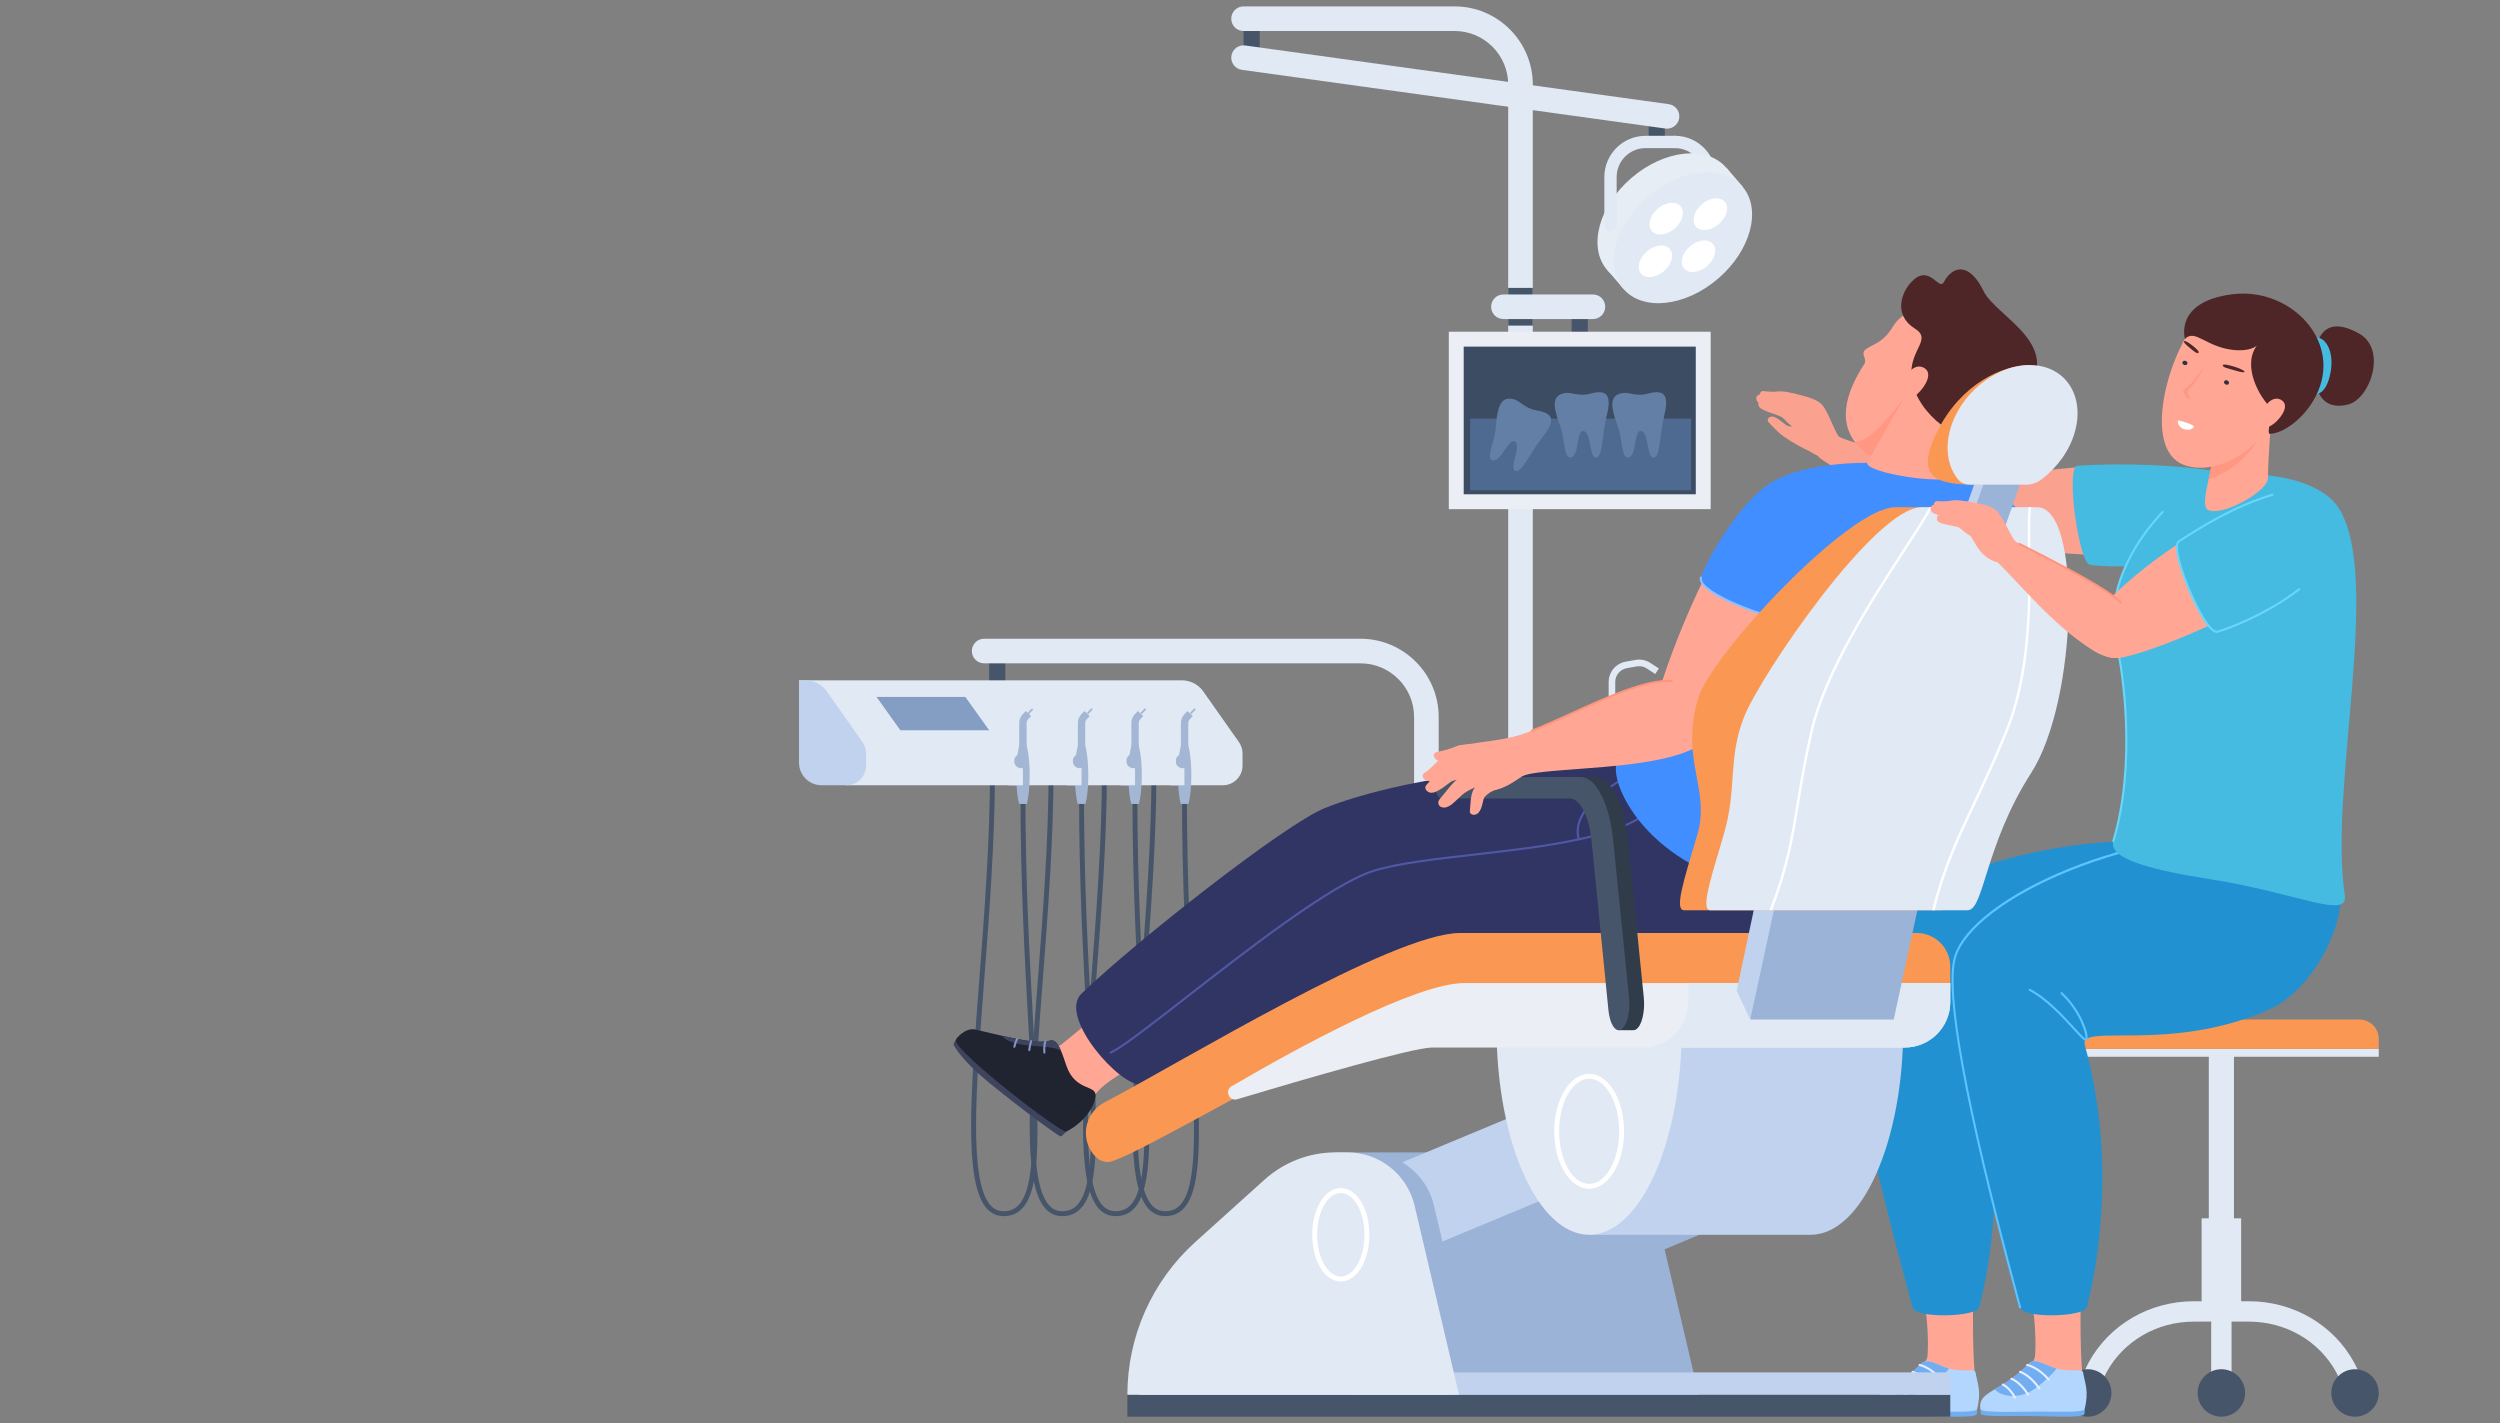 <?xml version="1.0" encoding="utf-8"?>
<!-- Generator: Adobe Illustrator 16.0.0, SVG Export Plug-In . SVG Version: 6.00 Build 0)  -->
<!DOCTYPE svg PUBLIC "-//W3C//DTD SVG 1.1//EN" "http://www.w3.org/Graphics/SVG/1.1/DTD/svg11.dtd">
<svg version="1.1" id="Calque_1" xmlns="http://www.w3.org/2000/svg" xmlns:xlink="http://www.w3.org/1999/xlink" x="0px" y="0px"
	 width="650px" height="370px" viewBox="0 0 650 370" enable-background="new 0 0 650 370" xml:space="preserve">
<rect x="0" y="0" width="650" height="370" fill="#808080" stroke="none"/>
<g>
	<g>
		<rect x="257.186" y="169.267" fill="#465569" width="4.197" height="9.755"/>
		<g>
			<g>
				<path fill="#465569" d="M302.979,316.194c-0.133,0-0.269-0.004-0.406-0.011c-1.583-0.074-2.948-0.748-4.055-2.003
					c-5.963-6.753-4.18-29.981-1.921-59.39c1.311-17.071,2.797-36.419,2.797-54.563h1.279c0,18.191-1.488,37.565-2.801,54.66
					c-2.146,27.954-4,52.098,1.604,58.444c0.881,1,1.914,1.514,3.157,1.573c1.683,0.085,3.023-0.404,4.089-1.479
					c4.952-4.99,4.005-22.18,2.57-48.199c-0.88-15.968-1.975-35.843-1.975-58.444h1.279c0,22.567,1.094,42.42,1.973,58.374
					c1.505,27.299,2.413,43.775-2.94,49.169C306.403,315.566,304.839,316.194,302.979,316.194z"/>
			</g>
			<g>
				<path fill="#465569" d="M290.098,316.194c-0.133,0-0.269-0.004-0.406-0.011c-1.583-0.074-2.948-0.748-4.054-2.003
					c-5.963-6.753-4.18-29.981-1.921-59.39c1.311-17.071,2.797-36.419,2.797-54.563h1.279c0,18.191-1.487,37.565-2.8,54.658
					c-2.146,27.956-4.001,52.1,1.604,58.446c0.882,1,1.914,1.514,3.157,1.573c1.683,0.085,3.023-0.404,4.09-1.479
					c4.952-4.99,4.004-22.18,2.57-48.199c-0.88-15.968-1.976-35.843-1.976-58.444h1.28c0,22.567,1.094,42.42,1.973,58.374
					c1.505,27.299,2.413,43.775-2.939,49.169C293.522,315.566,291.958,316.194,290.098,316.194z"/>
			</g>
			<g>
				<path fill="#465569" d="M276.223,316.194c-0.134,0-0.27-0.004-0.406-0.011c-1.583-0.074-2.948-0.748-4.056-2.003
					c-5.962-6.753-4.179-29.981-1.92-59.39c1.311-17.071,2.797-36.419,2.797-54.563h1.279c0,18.191-1.488,37.565-2.801,54.66
					c-2.147,27.954-4.001,52.098,1.604,58.444c0.882,1,1.915,1.514,3.157,1.573c1.685,0.085,3.023-0.404,4.09-1.479
					c4.952-4.99,4.004-22.18,2.57-48.199c-0.879-15.968-1.975-35.843-1.975-58.444h1.279c0,22.567,1.094,42.42,1.973,58.374
					c1.504,27.299,2.413,43.775-2.939,49.169C279.646,315.566,278.083,316.194,276.223,316.194z"/>
			</g>
			<g>
				<path fill="#465569" d="M260.995,316.194c-0.134,0-0.269-0.004-0.406-0.011c-1.584-0.074-2.948-0.748-4.055-2.003
					c-5.963-6.753-4.179-29.981-1.921-59.39c1.311-17.071,2.796-36.419,2.796-54.563h1.279c0,18.191-1.488,37.565-2.8,54.658
					c-2.147,27.956-4.001,52.1,1.604,58.446c0.882,1,1.915,1.514,3.157,1.573c1.686,0.085,3.023-0.404,4.09-1.479
					c4.952-4.99,4.005-22.18,2.571-48.199c-0.88-15.968-1.976-35.843-1.976-58.444h1.28c0,22.567,1.094,42.42,1.973,58.374
					c1.504,27.299,2.413,43.775-2.939,49.169C264.419,315.566,262.855,316.194,260.995,316.194z"/>
			</g>
			<path fill="#E1E9F5" d="M312.857,179.776l9.271,13.181c0.606,0.86,0.931,1.889,0.931,2.94v3.156c0,2.824-2.289,5.113-5.113,5.113
				h-97.971v-9.889l-12.233-17.391h99.554C309.509,176.888,311.584,177.966,312.857,179.776z"/>
			<path fill="#A3B7D4" d="M280.775,196.013L280.775,196.013c-1.031,0-1.866,0.834-1.866,1.866v6.288h3.733v-6.288
				C282.642,196.847,281.806,196.013,280.775,196.013z"/>
			<path fill="#A3B7D4" d="M265.533,196.013L265.533,196.013c-1.031,0-1.867,0.834-1.867,1.866v6.288h3.733v-6.288
				C267.399,196.847,266.564,196.013,265.533,196.013z"/>
			<path fill="#A3B7D4" d="M294.687,196.013L294.687,196.013c-1.03,0-1.866,0.834-1.866,1.866v6.288h3.733v-6.288
				C296.554,196.847,295.719,196.013,294.687,196.013z"/>
			<path fill="#C0D2ED" d="M207.742,176.888h1.688c2.212,0,4.288,1.078,5.561,2.889l9.271,13.181c0.606,0.86,0.931,1.889,0.931,2.94
				v3.156c0,2.824-2.29,5.113-5.113,5.113h-6.463c-3.244,0-5.874-2.629-5.874-5.873V176.888z"/>
			<g>
				<g>
					<g>
						<path fill="#A3B7D4" d="M296.074,197.757h-1.918v-9.765c0-0.875,0.333-1.702,0.938-2.332l0.769-0.801l1.385,1.33l-0.769,0.801
							c-0.26,0.27-0.403,0.625-0.403,1.002V197.757z"/>
					</g>
					<g>
						
							<rect x="296.902" y="184.063" transform="matrix(0.722 0.692 -0.692 0.722 210.685 -154.221)" fill="#A3B7D4" width="0.48" height="1.697"/>
					</g>
					<path fill="#A3B7D4" d="M294.124,209.031c-0.452-1.651-0.748-4.383-0.748-7.48c0-5.044,0.783-9.131,1.748-9.131
						c0.966,0,1.748,4.087,1.748,9.131c0,3.098-0.296,5.829-0.748,7.48H294.124z"/>
				</g>
			</g>
			<path fill="#A3B7D4" d="M307.57,196.013L307.57,196.013c-1.032,0-1.868,0.834-1.868,1.866v6.288h3.733v-6.288
				C309.436,196.847,308.6,196.013,307.57,196.013z"/>
			<g>
				<g>
					<g>
						<path fill="#A3B7D4" d="M308.956,197.757h-1.918v-9.765c0-0.875,0.333-1.702,0.938-2.332l0.768-0.801l1.384,1.328
							l-0.769,0.801c-0.259,0.271-0.403,0.627-0.403,1.004V197.757z"/>
					</g>
					<g>
						
							<rect x="309.783" y="184.063" transform="matrix(0.722 0.692 -0.692 0.722 214.27 -163.137)" fill="#A3B7D4" width="0.48" height="1.698"/>
					</g>
					<path fill="#A3B7D4" d="M307.005,209.031c-0.452-1.651-0.748-4.383-0.748-7.48c0-5.044,0.783-9.131,1.748-9.131
						s1.748,4.087,1.748,9.131c0,3.098-0.296,5.829-0.748,7.48H307.005z"/>
				</g>
			</g>
			<g>
				<g>
					<g>
						<path fill="#A3B7D4" d="M282.162,197.757h-1.918v-9.765c0-0.875,0.333-1.702,0.938-2.332l0.768-0.801l1.384,1.328
							l-0.769,0.801c-0.26,0.271-0.403,0.627-0.403,1.004V197.757z"/>
					</g>
					<g>
						
							<rect x="282.989" y="184.063" transform="matrix(0.722 0.692 -0.692 0.722 206.814 -144.59)" fill="#A3B7D4" width="0.48" height="1.697"/>
					</g>
					<path fill="#A3B7D4" d="M280.211,209.031c-0.452-1.651-0.748-4.383-0.748-7.48c0-5.044,0.782-9.131,1.748-9.131
						c0.966,0,1.749,4.087,1.749,9.131c0,3.098-0.296,5.829-0.748,7.48H280.211z"/>
				</g>
			</g>
			<g>
				<g>
					<g>
						<path fill="#A3B7D4" d="M266.919,197.757H265v-9.765c0-0.875,0.333-1.702,0.938-2.332l0.768-0.801l1.385,1.328l-0.769,0.801
							c-0.26,0.271-0.403,0.627-0.403,1.004V197.757z"/>
					</g>
					<g>
						
							<rect x="267.747" y="184.063" transform="matrix(0.722 0.692 -0.692 0.722 202.348 -133.994)" fill="#A3B7D4" width="0.48" height="1.698"/>
					</g>
					<path fill="#A3B7D4" d="M264.969,209.031c-0.452-1.651-0.749-4.383-0.749-7.48c0-5.044,0.783-9.131,1.748-9.131
						c0.966,0,1.748,4.087,1.748,9.131c0,3.098-0.295,5.829-0.748,7.48H264.969z"/>
				</g>
			</g>
			<polygon fill="#849DC2" points="227.903,181.206 250.991,181.206 257.186,189.871 234.098,189.871 			"/>
			<g>
				<path fill="#E1E9F5" d="M305.7,197.486c-0.026,0.127-0.042,0.256-0.042,0.391c0,1.03,0.834,1.865,1.864,1.865
					c0.147,0,0.288-0.022,0.425-0.055v4.479h-3.732v-6.681H305.7z"/>
			</g>
			<path fill="#E1E9F5" d="M292.867,197.486c-0.027,0.127-0.042,0.256-0.042,0.391c0,1.03,0.835,1.865,1.864,1.865
				c0.147,0,0.289-0.022,0.425-0.055v4.479h-3.733v-6.681H292.867z"/>
			<path fill="#E1E9F5" d="M278.955,197.486c-0.027,0.127-0.042,0.256-0.042,0.391c0,1.03,0.834,1.865,1.865,1.865
				c0.146,0,0.288-0.022,0.425-0.055v4.479h-3.733v-6.681H278.955z"/>
			<path fill="#E1E9F5" d="M263.713,197.486c-0.027,0.127-0.042,0.256-0.042,0.391c0,1.03,0.835,1.865,1.864,1.865
				c0.146,0,0.288-0.022,0.425-0.055v4.479h-3.733v-6.681H263.713z"/>
		</g>
		<path fill="#E1E9F5" d="M353.383,211.236h97.075v47.406h-97.075c-5.125,0-9.28-4.156-9.28-9.281v-28.845
			C344.104,215.393,348.258,211.236,353.383,211.236z"/>
		<g>
			<polygon fill="#E1E9F5" points="425.905,204.167 460.286,204.167 462.535,190.352 423.656,190.352 			"/>
			<polygon fill="#465569" points="460.489,202.922 460.286,204.167 425.905,204.167 425.703,202.922 			"/>
			<path fill="#E1E9F5" d="M406.091,204.167h54.195v2.901c0,2.301-1.867,4.168-4.169,4.168h-50.026V204.167z"/>
			<g>
				<path fill="#E1E9F5" d="M419.961,204.167h-1.713v-26.841c0-2.603,1.858-4.825,4.42-5.288l2.553-0.458
					c1.354-0.241,2.734,0.036,3.887,0.786l2.192,1.433l-0.935,1.435l-2.194-1.431c-0.784-0.511-1.724-0.702-2.647-0.537
					l-2.552,0.461c-1.744,0.313-3.01,1.828-3.01,3.6V204.167z"/>
			</g>
		</g>
		<g>
			<rect x="323.325" y="4.861" fill="#465569" width="4.198" height="9.755"/>
			<g>
				<path fill="#E1E9F5" d="M388.657,208.551H402c1.482,0,2.685,1.203,2.685,2.686l0,0h-18.712l0,0
					C385.972,209.754,387.174,208.551,388.657,208.551z"/>
				<g>
					<path fill="#E1E9F5" d="M395.328,213.093c-1.767,0-3.198-1.432-3.198-3.198V22.005c0-7.69-6.256-13.946-13.946-13.946h-54.859
						c-1.767,0-3.198-1.432-3.198-3.198c0-1.767,1.432-3.199,3.198-3.199h54.859c11.217,0,20.343,9.126,20.343,20.343v187.89
						C398.526,211.661,397.094,213.093,395.328,213.093z"/>
				</g>
			</g>
		</g>
		<g>
			<path fill="#E1E9F5" d="M364.19,208.551h13.342c1.482,0,2.685,1.203,2.685,2.686l0,0h-18.712l0,0
				C361.505,209.754,362.708,208.551,364.19,208.551z"/>
			<g>
				<path fill="#E1E9F5" d="M370.861,213.093c-1.767,0-3.198-1.432-3.198-3.198v-23.483c0-7.689-6.256-13.946-13.946-13.946h-97.839
					c-1.766,0-3.198-1.433-3.198-3.198c0-1.767,1.433-3.199,3.198-3.199h97.839c11.217,0,20.343,9.126,20.343,20.343v23.483
					C374.06,211.661,372.628,213.093,370.861,213.093z"/>
			</g>
		</g>
		<g>
			<g>
				<rect x="392.129" y="74.853" fill="#465569" width="6.397" height="9.805"/>
			</g>
			<g>
				<rect x="408.634" y="79.779" fill="#465569" width="4.197" height="9.755"/>
				<rect x="376.693" y="86.25" fill="#EBEFF5" width="68.078" height="46.132"/>
				<rect x="380.562" y="90.118" fill="#3C4C63" width="60.341" height="38.396"/>
				<g>
					<path fill="#E1E9F5" d="M414.158,82.953h-23.271c-1.767,0-3.198-1.432-3.198-3.198c0-1.767,1.432-3.199,3.198-3.199h23.271
						c1.767,0,3.199,1.432,3.199,3.199C417.357,81.521,415.925,82.953,414.158,82.953z"/>
				</g>
			</g>
		</g>
		<g>
			<g>
				<rect x="428.653" y="27.723" fill="#465569" width="4.198" height="9.755"/>
				<g>
					<path fill="#E1E9F5" d="M444.588,58.528c-0.883,0-1.599-0.716-1.599-1.599V46.025c0-4.145-3.372-7.516-7.516-7.516
						c-0.884,0-1.599-0.715-1.599-1.599c0-0.883,0.715-1.599,1.599-1.599c5.907,0,10.714,4.806,10.714,10.714v10.904
						C446.188,57.813,445.472,58.528,444.588,58.528z"/>
				</g>
				
					<ellipse transform="matrix(-0.651 -0.759 0.759 -0.651 672.165 422.789)" fill="#E6EDF5" cx="433.241" cy="56.929" rx="14.037" ry="20.411"/>
				
					<rect x="432.113" y="38.972" transform="matrix(-0.651 -0.759 0.759 -0.651 673.809 428.42)" fill="#E6EDF5" width="6.467" height="40.822"/>
				
					<ellipse transform="matrix(-0.651 -0.759 0.759 -0.651 675.402 434.084)" fill="#E1E9F5" cx="437.452" cy="61.837" rx="14.036" ry="20.41"/>
				<g>
					<g>
						
							<ellipse transform="matrix(-0.651 -0.759 0.759 -0.651 691.826 429.393)" fill="#FFFFFF" cx="444.588" cy="55.713" rx="3.391" ry="4.931"/>
						
							<ellipse transform="matrix(-0.651 -0.759 0.759 -0.651 658.961 438.787)" fill="#FFFFFF" cx="430.316" cy="67.961" rx="3.391" ry="4.931"/>
					</g>
					<g>
						
							<ellipse transform="matrix(-0.759 0.651 -0.651 -0.759 799.105 -181.989)" fill="#FFFFFF" cx="433.241" cy="56.929" rx="4.932" ry="3.391"/>
						
							<ellipse transform="matrix(-0.759 0.651 -0.651 -0.759 820.288 -170.248)" fill="#FFFFFF" cx="441.664" cy="66.745" rx="4.931" ry="3.391"/>
					</g>
				</g>
				<g>
					<path fill="#E1E9F5" d="M418.731,60.218c-0.883,0-1.6-0.716-1.6-1.6V46.025c0-5.908,4.807-10.714,10.714-10.714h7.628
						c0.882,0,1.599,0.716,1.599,1.599c0,0.884-0.717,1.599-1.599,1.599h-7.628c-4.145,0-7.515,3.372-7.515,7.516v12.593
						C420.33,59.502,419.613,60.218,418.731,60.218z"/>
				</g>
			</g>
			<g>
				<path fill="#E1E9F5" d="M433.433,33.45c-0.146,0-0.294-0.011-0.443-0.031L322.886,18.159c-1.75-0.243-2.972-1.857-2.729-3.607
					c0.243-1.75,1.857-2.968,3.607-2.729l110.103,15.261c1.75,0.243,2.972,1.857,2.729,3.606
					C436.375,32.292,435.003,33.45,433.433,33.45z"/>
			</g>
		</g>
	</g>
	<g>
		<rect x="574.288" y="273.926" fill="#E1E9F5" width="6.54" height="67.05"/>
		<rect x="536.636" y="272.708" fill="#E1E9F5" width="81.843" height="2.052"/>
		<rect x="572.421" y="316.762" fill="#E1E9F5" width="10.273" height="24.214"/>
		<g>
			<path fill="#E1E9F5" d="M545.381,362.786l-5.152-1.233c0.607-2.537,1.564-5.009,2.845-7.351
				c5.357-9.793,15.815-15.876,27.295-15.876h14.377c11.479,0,21.937,6.083,27.295,15.876c1.28,2.342,2.238,4.813,2.843,7.351
				l-5.152,1.231c-0.497-2.078-1.283-4.11-2.339-6.039c-4.427-8.093-13.106-13.122-22.647-13.122h-14.377
				c-9.542,0-18.22,5.029-22.648,13.122C546.666,358.674,545.879,360.706,545.381,362.786z"/>
		</g>
		<circle fill="#465569" cx="612.309" cy="362.168" r="6.169"/>
		<circle fill="#465569" cx="542.805" cy="362.168" r="6.17"/>
		<g>
			<rect x="574.909" y="340.976" fill="#E1E9F5" width="5.297" height="21.192"/>
		</g>
		<circle fill="#465569" cx="577.557" cy="362.168" r="6.169"/>
		<path fill="#FA9853" d="M541.696,265.074h71.723c2.794,0,5.06,2.265,5.06,5.06v2.574h-81.843v-2.574
			C536.636,267.339,538.901,265.074,541.696,265.074z"/>
	</g>
	<g>
		<g>
			<path fill="#FAA28F" d="M574.417,123.729c-13.093-3.956-39.375-3.564-59.313,1.84c-9.235,2.503-12.317,12.063-3.108,14.641
				c10.388,2.909,40.397,6.145,60.053,3.02C586.96,140.859,589.948,128.42,574.417,123.729z"/>
			<path fill="#FAA28F" d="M508.014,138.862c-13.159-5.089-25.858-13.955-34.028-19.18c-5.172-3.307-0.222-8.067,4.088-6.131
				c5.904,2.652,27.155,7.386,36.563,13.729C523.129,133.007,519.252,143.208,508.014,138.862z"/>
			<path fill="#46BBE2" d="M543.342,146.838c5.761,0.911,26.635,0.495,36.359-2.332c9.725-2.827,14.52-18.408,1.843-21.033
				c-13.377-2.77-30.094-3.133-41.38-2.384C536.932,121.303,540.547,146.396,543.342,146.838z"/>
			<g>
				<g>
					<path fill="#FAA28F" d="M466.352,111.129c1.12,1.083,2.066,6.695,7.87,7.787c3.842,0.722,6.193-2.465,3.766-5.56
						c-1.175-1.499-3.138-7.916-5.086-8.81C470.213,103.313,465.32,110.133,466.352,111.129z"/>
					<path fill="#FAA28F" d="M466.768,111.411c-1.73-1.005-2.602-2.266-3.391-2.888c-0.788-0.623-5.365-1.667-6.011-2.778
						c-0.644-1.111,0.358-1.696,0.608-1.589c0.25,0.107,2.836,0.7,3.591,0.693c0.756-0.007,2.588,0.271,3.813,0.964
						c1.225,0.693,3.892,2.412,4.454,2.986C470.395,109.375,467.699,111.951,466.768,111.411z"/>
					<path fill="#FAA28F" d="M467.004,109.481c-0.541-0.825-3.722-2.281-4.465-2.855c-0.743-0.575-5.134-1.241-5.722-2.338
						c-0.588-1.097,0.397-1.797,0.636-1.709c0.238,0.088,2.719,0.468,3.449,0.391s2.491,0.044,3.653,0.653
						c1.163,0.608,3.686,2.15,4.211,2.697S467.004,109.481,467.004,109.481z"/>
					<path fill="#FAA28F" d="M468.567,108.057c-0.613-0.806-3.97-2.076-4.771-2.613s-5.335-0.914-6.017-1.996
						c-0.681-1.081,0.275-1.866,0.525-1.792c0.25,0.074,2.812,0.29,3.553,0.161c0.74-0.129,2.548-0.127,3.78,0.415
						c1.231,0.542,3.922,1.945,4.499,2.468C470.714,105.224,468.567,108.057,468.567,108.057z"/>
					<path fill="#FAA28F" d="M472.901,104.547c-1.771-1.195-4.25-1.646-6.036-2.164c-1.785-0.518-3.905-0.252-4.313,0.06
						c-0.407,0.313,6.191,3.214,6.818,3.405C469.999,106.039,472.901,104.547,472.901,104.547z"/>
				</g>
				<path fill="#FAA28F" d="M470.892,117.53c-2.3-1.112-4.626-2.276-7.144-4.069c-1.717-1.222-3.173-2.909-3.98-3.75
					c-0.496-0.516,0.176-1.942,1.723-1.218c1.555,0.728,2.683,2.065,3.399,2.278c0.817,0.242,2.551-0.132,4.188,0.558
					C473.514,113.198,474.491,119.271,470.892,117.53z"/>
			</g>
		</g>
		<g>
			<path fill="#FFA794" d="M493.015,303.223c0.15,3.577,9.325,32.714,8.144,49.273c-0.196,2.754-6.247,7.578-10.507,9.531
				s-5.37,4.919,2.848,5.566c8.218,0.646,9.063-1.228,14.817-0.729c7.232,0.626,5.385-4.705,4.965-11.669
				c-1.053-17.472,0.918-44.707,0.797-51.313C513.958,297.276,492.62,293.78,493.015,303.223z"/>
			<g>
				<path fill="#72ADF2" d="M486.963,366.429c-0.034,0.207-0.003,0.865,0.057,1.123c0.165,0.704,4.54,0.663,10.56,0.609
					c6.02-0.055,15.273,0.617,16.299-0.351c0.244-0.229,0.216-1.198,0.165-1.468C513.993,366.075,486.963,366.429,486.963,366.429z"
					/>
				<path fill="#B3D6FF" d="M486.93,366.336c-0.046-0.587-0.334-2.107,1.317-3.498c2.536-2.134,5.621-2.609,11.384-8.37
					c1.632-1.632,4.691,0.871,7.516,1.464c4.549,0.956,6.306-0.408,6.536,1.104c0.363,2.391,1.568,4.563,0.361,9.307
					c-0.242,0.953-6.078,0.688-11.235,0.663C497.75,366.984,487.019,367.485,486.93,366.336z"/>
				<path fill="#72ADF2" d="M506.757,355.836c-2.713-0.723-5.569-2.926-7.126-1.368c-4.052,4.051-6.778,5.487-8.922,6.725
					c0.821,1.442,5.94,3.255,10.697-0.346C504.471,358.527,506.016,356.817,506.757,355.836z"/>
				<g>
					<path fill="#E3EFFF" d="M495.945,363.645c-0.097,0-0.19-0.05-0.241-0.141c-1.396-2.535-3.018-3.263-3.034-3.271
						c-0.139-0.061-0.202-0.222-0.142-0.358c0.061-0.139,0.22-0.203,0.359-0.143c0.072,0.03,1.801,0.796,3.296,3.508
						c0.073,0.131,0.025,0.298-0.107,0.37C496.034,363.635,495.989,363.645,495.945,363.645z"/>
				</g>
				<g>
					<path fill="#E3EFFF" d="M499.351,362.872c-0.09,0-0.179-0.046-0.23-0.127c-2.111-3.321-4.175-3.986-4.196-3.993
						c-0.144-0.044-0.226-0.196-0.182-0.34c0.043-0.145,0.196-0.225,0.338-0.183c0.092,0.028,2.267,0.71,4.5,4.223
						c0.081,0.126,0.043,0.295-0.084,0.378C499.452,362.858,499.401,362.872,499.351,362.872z"/>
				</g>
				<g>
					<path fill="#E3EFFF" d="M502.216,361.239c-0.088,0-0.175-0.043-0.227-0.121c-2.253-3.359-4.778-4.17-4.804-4.179
						c-0.145-0.044-0.225-0.196-0.18-0.342c0.044-0.145,0.197-0.228,0.341-0.181c0.111,0.034,2.737,0.879,5.096,4.397
						c0.084,0.125,0.051,0.296-0.074,0.378C502.321,361.225,502.269,361.239,502.216,361.239z"/>
				</g>
				<g>
					<path fill="#E3EFFF" d="M504.697,358.953c-0.076,0-0.152-0.032-0.207-0.094c-2.77-3.192-5.403-3.691-5.43-3.698
						c-0.148-0.025-0.247-0.166-0.221-0.315c0.026-0.148,0.167-0.253,0.315-0.222c0.115,0.021,2.84,0.525,5.748,3.879
						c0.099,0.112,0.087,0.286-0.027,0.384C504.824,358.932,504.76,358.953,504.697,358.953z"/>
				</g>
			</g>
			<g>
				<path fill="#2291D1" d="M563.117,218.883c-36.09-2.408-78.101,14.347-82.76,29.943c-4.37,14.624,14.622,82.326,16.909,91.109
					c0.776,2.976,16.633,2.484,17.302,0c2.459-9.135,8.069-37.282-0.484-68.213c-1.649-5.961,22.391,2.392,48.478-9.513
					C577.925,255.197,593.571,220.916,563.117,218.883z"/>
			</g>
		</g>
		<g>
			<path fill="#FFA794" d="M520.977,303.223c0.149,3.577,9.324,32.714,8.144,49.273c-0.196,2.754-6.247,7.578-10.507,9.531
				c-4.259,1.953-5.37,4.919,2.849,5.566c8.218,0.646,9.063-1.228,14.816-0.729c7.232,0.626,5.384-4.705,4.965-11.669
				c-1.054-17.472,0.918-44.707,0.796-51.313C541.918,297.276,520.582,293.78,520.977,303.223z"/>
			<g>
				<path fill="#72ADF2" d="M514.925,366.429c-0.034,0.207-0.004,0.865,0.056,1.123c0.165,0.704,4.54,0.663,10.56,0.609
					c6.02-0.055,15.273,0.617,16.299-0.351c0.244-0.229,0.216-1.198,0.165-1.468C541.955,366.075,514.925,366.429,514.925,366.429z"
					/>
				<path fill="#B3D6FF" d="M514.891,366.336c-0.046-0.587-0.334-2.107,1.318-3.498c2.536-2.134,5.62-2.609,11.383-8.37
					c1.631-1.632,4.691,0.871,7.517,1.464c4.549,0.956,6.306-0.408,6.535,1.104c0.364,2.391,1.568,4.563,0.362,9.307
					c-0.242,0.953-6.079,0.688-11.236,0.663C525.712,366.984,514.98,367.485,514.891,366.336z"/>
				<path fill="#72ADF2" d="M534.718,355.836c-2.713-0.723-5.569-2.926-7.126-1.368c-4.052,4.051-6.778,5.487-8.922,6.725
					c0.82,1.442,5.939,3.255,10.696-0.346C532.433,358.527,533.978,356.817,534.718,355.836z"/>
				<g>
					<path fill="#E3EFFF" d="M523.906,363.645c-0.097,0-0.19-0.05-0.24-0.141c-1.397-2.535-3.018-3.263-3.034-3.271
						c-0.139-0.061-0.201-0.222-0.142-0.358c0.06-0.139,0.219-0.203,0.357-0.143c0.073,0.03,1.802,0.796,3.297,3.508
						c0.073,0.131,0.024,0.298-0.107,0.37C523.996,363.635,523.95,363.645,523.906,363.645z"/>
				</g>
				<g>
					<path fill="#E3EFFF" d="M527.312,362.872c-0.09,0-0.178-0.046-0.23-0.127c-2.111-3.321-4.175-3.986-4.196-3.993
						c-0.144-0.044-0.225-0.196-0.181-0.34c0.044-0.145,0.196-0.225,0.339-0.183c0.092,0.028,2.267,0.71,4.499,4.223
						c0.082,0.126,0.044,0.295-0.084,0.378C527.414,362.858,527.362,362.872,527.312,362.872z"/>
				</g>
				<g>
					<path fill="#E3EFFF" d="M530.177,361.239c-0.087,0-0.173-0.043-0.226-0.121c-2.245-3.346-4.779-4.17-4.804-4.179
						c-0.144-0.046-0.225-0.198-0.18-0.342c0.046-0.145,0.197-0.228,0.341-0.181c0.111,0.034,2.736,0.879,5.096,4.397
						c0.084,0.125,0.051,0.296-0.075,0.378C530.283,361.225,530.229,361.239,530.177,361.239z"/>
				</g>
				<g>
					<path fill="#E3EFFF" d="M532.658,358.953c-0.077,0-0.152-0.032-0.206-0.092c-2.782-3.209-5.403-3.693-5.43-3.7
						c-0.149-0.025-0.249-0.166-0.222-0.315c0.026-0.148,0.168-0.251,0.316-0.222c0.115,0.021,2.84,0.525,5.748,3.877
						c0.099,0.114,0.087,0.288-0.027,0.386C532.786,358.932,532.722,358.953,532.658,358.953z"/>
				</g>
			</g>
			<g>
				<g>
					<path fill="#2291D1" d="M591.27,217.006c-36.09-2.408-78.292,16.224-82.952,31.82c-4.37,14.624,14.622,82.326,16.91,91.109
						c0.775,2.976,16.633,2.484,17.302,0c2.459-9.135,8.069-37.282-0.484-68.213c-1.648-5.961,22.391,2.392,48.478-9.513
						C605.886,255.197,621.724,219.04,591.27,217.006z"/>
				</g>
				<g>
					<g>
						<path fill="#5CC4FF" d="M525.228,340.207c-0.122,0-0.231-0.08-0.264-0.203c-0.198-0.757-0.519-1.953-0.939-3.515
							c-13.26-49.306-18.632-78.824-15.968-87.742c4.704-15.74,46.719-34.455,83.231-32.013c0.151,0.01,0.265,0.141,0.254,0.289
							c-0.009,0.151-0.144,0.266-0.291,0.256c-16.615-1.11-35.984,2.223-53.142,9.139c-15.997,6.449-27.312,15.065-29.529,22.486
							c-2.635,8.817,2.739,38.237,15.972,87.442c0.421,1.565,0.743,2.762,0.94,3.519c0.038,0.146-0.049,0.296-0.196,0.334
							C525.274,340.205,525.251,340.207,525.228,340.207z"/>
					</g>
				</g>
				<g>
					<path fill="#5CC4FF" d="M542.26,270.604c-0.469,0-1.235-0.813-3.182-2.945c-2.857-3.128-7.175-7.854-11.478-10.038
						c-0.135-0.068-0.188-0.233-0.121-0.366c0.068-0.135,0.232-0.189,0.367-0.121c4.392,2.229,8.751,7.001,11.635,10.157
						c1.147,1.255,2.33,2.551,2.724,2.744c0.319-0.761-1.326-6.908-6.396-11.611c-0.111-0.103-0.117-0.275-0.015-0.387
						c0.103-0.11,0.275-0.118,0.386-0.014c4.602,4.267,6.762,10.11,6.582,11.915c-0.03,0.304-0.127,0.503-0.297,0.607
						C542.401,270.584,542.334,270.604,542.26,270.604z"/>
				</g>
			</g>
		</g>
		<g>
			<path fill="#46BBE2" d="M609.659,232.819c-4.302-27.859,9.82-82.496-1.577-100.693c-5.983-9.553-29.085-11.267-38.409-5.334
				c-7.174,4.564-23.831,21.643-19.379,40.54c1.498,6.361,5.314,30.908-0.825,51.32c-1.43,4.751,10.447,7.643,25.623,10.02
				C596.91,232.093,610.639,239.164,609.659,232.819z"/>
			<g>
				<path fill="#69D6FA" d="M549.469,218.925c-0.026,0-0.053-0.004-0.079-0.012c-0.145-0.045-0.227-0.197-0.183-0.34
					c5.924-19.696,2.601-43.622,0.82-51.18c-3.709-15.748,7.214-29.361,12.083-34.483c0.104-0.109,0.276-0.113,0.386-0.01
					c0.109,0.104,0.115,0.277,0.01,0.386c-4.808,5.058-15.597,18.493-11.947,33.981c1.79,7.597,5.129,31.65-0.83,51.461
					C549.695,218.849,549.587,218.925,549.469,218.925z"/>
			</g>
		</g>
		<g>
			<path fill="#FFA794" d="M577.974,103.374c-0.456,3.179-2.715,16.887-3.97,22.376c-1.443,6.318-0.346,6.8,0.678,7.047
				c4.087,0.985,14.904-5.171,14.975-8.416c0.166-7.748,0.766-13.571,1.174-18.817C591.238,100.32,578.864,97.17,577.974,103.374z"
				/>
			<path fill="#FF9782" d="M574.242,124.673c1.001-4.702,2.451-13.212,3.244-18.146c4.872,0.265,11.839,1.027,11.379,3.225
				C587.379,116.819,579.979,122.958,574.242,124.673z"/>
		</g>
		<g>
			<path fill="#4F2628" d="M601.644,95.259c0.061-4.192,0.833-14.597,11.708-8.546c7.362,4.097,2.909,17.028-2.858,18.463
				C601.902,107.314,601.604,98.155,601.644,95.259z"/>
			<path fill="#46BBE2" d="M601.284,87.925c2.966-1.092,5.765,3.018,4.663,8.915c-1.103,5.896-3.941,6.361-5.809,5.005
				C597.267,99.758,598.379,88.996,601.284,87.925z"/>
			<g>
				<path fill="#FFA794" d="M567.583,120.774c-10.417-4.244-4.227-27.973,3.709-37.426c7.021-8.363,28.044-1.703,22.941,18.463
					C590.691,115.805,576.609,124.45,567.583,120.774z"/>
				<path fill="#FFFFFF" d="M570.435,110.948c-0.796,1.446-4.188,0.887-4.224-1.522
					C566.205,109.035,570.674,110.512,570.435,110.948z"/>
				<path fill="#4F2628" d="M567.849,88.735c0.171-0.324,1.376,0.458,2.15,1.084c0.941,0.761,1.957,1.606,1.591,1.936
					c-0.364,0.329-1.396-0.606-2.388-1.422C568.362,89.642,567.686,89.04,567.849,88.735z"/>
				<path fill="#4F2628" d="M583.574,96.669c0.056-0.312-1.396-0.946-2.574-1.311c-1.431-0.443-3.018-0.82-3.073-0.375
					c-0.072,0.578,1.61,0.857,3.134,1.317C582.352,96.691,583.517,96.979,583.574,96.669z"/>
				
					<ellipse transform="matrix(0.942 0.335 -0.335 0.942 64.371 -184.826)" fill="#2E3142" cx="568.256" cy="94.29" rx="0.667" ry="0.557"/>
				
					<ellipse transform="matrix(0.889 0.459 -0.459 0.889 109.93 -254.358)" fill="#2E3142" cx="578.728" cy="99.184" rx="0.667" ry="0.558"/>
				<path fill="#FF9782" d="M573.14,95.148c-0.22,0.479-1.663,3.813-3.896,5.911c-0.963,0.905-0.032,2.038,0.114,2.474
					c0.426,1.273-2.447-1.614-1.528-2.242C571.091,99.06,573.805,93.704,573.14,95.148z"/>
				<path fill="#4F2628" d="M591.02,106.64c-3.791-3.342-8.047-11.578-4.266-16.746c0,0-1.72,1.6-6.182,1.083
					c-7.154-0.828-9.765-5.498-12.489-2.873c0,0-2.868-9.634,12.247-11.589c14.325-1.853,27.232,10.662,22.93,23.73
					c-2.424,7.364-9.163,12.482-13.11,12.557C589.172,112.821,591.02,106.64,591.02,106.64z"/>
				<path fill="#FFA794" d="M588.843,105.87c-1.051,1.813-1.799,4.255-0.52,5.019c1.285,0.765,3.267-0.781,4.548-2.44
					c1.673-2.164,1.52-3.703,0.284-4.444C591.606,103.076,589.894,104.057,588.843,105.87z"/>
			</g>
		</g>
	</g>
	<g>
		<g>
			<g>
				<g>
					<g>
						<path fill="#FFA794" d="M354.957,241.22c-2.655,2.398-36.8,22.78-39.96,24.432c-2.446,1.277-15.666-2.084-20.727-5.085
							c-5.062-3-8.363-2.26-2.029,6.302c6.334,8.563,10.1,9.51,14.305,15.651c4.205,6.139,9.922,3.599,14.334-1.847
							c6.354-7.846,33.439-9.637,48.953-21.99C374.998,254.571,361.965,234.892,354.957,241.22z"/>
					</g>
					<g>
						<path fill="#3E445E" d="M288.165,260.021c-0.271,0.22-0.755,0.831-0.74,1.085c0.015,0.253,1.39,4.353,7.469,11.225
							c8.172,9.239,15.712,16.775,16.096,16.812c0.384,0.036,1.646-0.979,1.646-0.979L288.165,260.021z"/>
						<path fill="#202330" d="M288.165,260.021c0.097-0.513,3.114-2.826,5.342-1.935c6.845,2.731,14.558,6.493,18.874,6.028
							c2.144-0.229,2.529,4.062,3.103,7.252c1.267,7.045,7.084,5.914,6.155,9.051c-0.808,2.726-4.142,6.193-9.002,7.745
							C311.443,288.542,287.568,263.203,288.165,260.021z"/>
						<path fill="#3E445E" d="M312.38,264.114c1.297-0.139,1.949,1.382,2.39,3.31c-1.338-1.907-7.106-2.31-10.771-3.814
							c-2.209-0.907-3.284-1.699-3.627-2.689C305.045,262.831,309.48,264.427,312.38,264.114z"/>
						<g>
							<path fill="#8493C9" d="M310.367,267.236c-0.006,0-0.013,0-0.019,0c-0.151-0.01-0.264-0.141-0.254-0.291
								c0.005-0.071,0.124-1.738,0.75-2.934c0.07-0.133,0.235-0.185,0.369-0.116c0.134,0.07,0.185,0.235,0.115,0.37
								c-0.571,1.09-0.688,2.699-0.688,2.718C310.629,267.126,310.509,267.236,310.367,267.236z"/>
						</g>
						<g>
							<path fill="#8493C9" d="M306.604,265.951c-0.025,0-0.051-0.004-0.076-0.01c-0.145-0.043-0.229-0.193-0.188-0.34
								c0.327-1.135,0.666-1.843,0.848-2.224c0.065-0.135,0.237-0.207,0.371-0.143c0.136,0.066,0.201,0.213,0.136,0.35l-0.015,0.03
								c-0.175,0.366-0.501,1.047-0.815,2.139C306.833,265.873,306.723,265.951,306.604,265.951z"/>
						</g>
						<g>
							<path fill="#8493C9" d="M302.918,264.467c-0.035,0-0.07-0.006-0.104-0.021c-0.14-0.059-0.207-0.217-0.149-0.355
								c0.546-1.34,1.078-1.926,1.1-1.95c0.102-0.11,0.274-0.116,0.385-0.016c0.112,0.103,0.119,0.273,0.018,0.386
								c-0.005,0.005-0.493,0.548-0.997,1.785C303.128,264.402,303.026,264.467,302.918,264.467z"/>
						</g>
					</g>
				</g>
				<path fill="#303563" d="M469.024,201.882c-27.568-6.091-59.72-1.581-78.862,5.339c-10.398,3.76-44.051,28.282-59.077,41.748
					c-6.577,5.893,7.885,26.358,12.806,25.311c23.635-5.031,42.537-18.571,60.646-26.622c14.515-6.451,30.82-5.041,53.085-3.114
					C482.072,246.659,500.317,208.796,469.024,201.882z"/>
			</g>
			<g>
				<g>
					<g>
						<path fill="#FFA794" d="M311.35,241.033c-2.23,2.796-32.609,28.456-35.46,30.599c-2.205,1.658-15.795,0.489-21.277-1.649
							c-5.482-2.139-8.619-0.871-0.978,6.548c7.641,7.421,11.51,7.743,16.657,13.118s10.375,1.939,13.844-4.152
							c4.995-8.771,31.428-14.94,44.729-29.649C333.293,250.95,317.237,233.65,311.35,241.033z"/>
					</g>
					<g>
						<path fill="#3E445E" d="M248.5,270.438c-0.231,0.259-0.61,0.943-0.555,1.19c0.056,0.247,2.079,4.067,9.193,9.861
							c9.565,7.787,18.229,13.997,18.614,13.971c0.384-0.026,1.464-1.231,1.464-1.231L248.5,270.438z"/>
						<path fill="#202330" d="M248.5,270.438c0.012-0.523,2.613-3.296,4.956-2.78c7.198,1.585,15.42,4.043,19.603,2.885
							c2.077-0.575,3.154,3.595,4.239,6.65c2.395,6.745,7.952,4.685,7.544,7.932c-0.354,2.818-3.08,6.783-7.625,9.104
							C276.103,294.796,248.428,273.674,248.5,270.438z"/>
						<path fill="#3E445E" d="M273.058,270.542c1.257-0.351,2.147,1.046,2.896,2.874c-1.63-1.663-7.386-1.122-11.247-2.012
							c-2.328-0.537-3.517-1.145-4.017-2.065C265.612,270.465,270.247,271.32,273.058,270.542z"/>
						<g>
							<path fill="#8493C9" d="M271.535,273.951c-0.14,0-0.259-0.104-0.272-0.245c-0.006-0.07-0.16-1.736,0.264-3.018
								c0.047-0.143,0.199-0.221,0.345-0.173c0.143,0.048,0.221,0.201,0.174,0.344c-0.388,1.173-0.24,2.778-0.238,2.794
								c0.014,0.149-0.096,0.284-0.247,0.298C271.551,273.951,271.543,273.951,271.535,273.951z"/>
						</g>
						<g>
							<path fill="#8493C9" d="M267.613,273.294c-0.01,0-0.021,0-0.032,0c-0.15-0.019-0.256-0.155-0.239-0.304
								c0.137-1.173,0.357-1.926,0.475-2.332c0.042-0.145,0.198-0.245,0.343-0.201c0.145,0.042,0.232,0.177,0.191,0.322
								l-0.009,0.032c-0.114,0.39-0.325,1.114-0.457,2.243C267.868,273.193,267.75,273.294,267.613,273.294z"/>
						</g>
						<g>
							<path fill="#8493C9" d="M263.735,272.429c-0.02,0-0.041-0.002-0.062-0.006c-0.146-0.034-0.239-0.182-0.205-0.328
								c0.321-1.41,0.751-2.074,0.769-2.103c0.083-0.124,0.251-0.158,0.377-0.078c0.126,0.082,0.161,0.252,0.079,0.378
								c-0.003,0.006-0.396,0.622-0.693,1.926C263.972,272.342,263.86,272.429,263.735,272.429z"/>
						</g>
					</g>
				</g>
				<path fill="#303563" d="M422.383,198.976c-27.055-0.634-59.005,3.593-77.915,11.124c-10.271,4.09-48.655,34.246-63.241,48.188
					c-6.384,6.101,10.561,24.757,15.445,23.552c23.463-5.787,45.619-23.158,63.459-31.786c14.301-6.914,37.65-4.333,59.991-4.89
					C452.905,244.342,454.423,199.726,422.383,198.976z"/>
				<g>
					<g>
						<path fill="#5058A6" d="M288.76,273.951c-0.104,0-0.204-0.06-0.25-0.161c-0.062-0.139,0.001-0.299,0.139-0.359
							c2.795-1.245,10.258-7.053,19.706-14.407c15.856-12.34,37.571-29.241,48.395-32.762c6.228-2.026,16.112-3.154,26.577-4.348
							c18.168-2.074,38.759-4.422,46.245-12.134c0.105-0.107,0.278-0.111,0.386-0.004c0.108,0.104,0.111,0.277,0.006,0.386
							c-7.621,7.85-28.316,10.211-46.575,12.295c-10.437,1.191-20.295,2.315-26.47,4.323c-10.732,3.492-32.404,20.358-48.229,32.673
							c-9.478,7.377-16.963,13.203-19.818,14.477C288.835,273.945,288.797,273.951,288.76,273.951z"/>
					</g>
					<g>
						<path fill="#5058A6" d="M410.501,218.505c-0.117,0-0.226-0.075-0.261-0.193c-2.7-9.022,12.619-16.604,13.273-16.924
							c0.136-0.064,0.299-0.009,0.365,0.126s0.01,0.3-0.125,0.364c-0.156,0.077-15.556,7.697-12.989,16.276
							c0.043,0.145-0.039,0.296-0.183,0.34C410.553,218.503,410.527,218.505,410.501,218.505z"/>
					</g>
				</g>
			</g>
			<g>
				<g>
					<path fill="#408EFF" d="M420.671,197.757c-2.467,3.349,3.143,19.338,21.955,28.424c15.701,7.586,41.194,5.363,43.429,0.648
						c13.296-28.049,48.634-74.016,40.279-91.617c-7.389-15.57-51.611-19.387-66.64-9.204
						C447.396,134.343,450.642,157.099,420.671,197.757z"/>
				</g>
			</g>
			<g>
				<path fill="#FFA794" d="M484.563,117.341c-7.479-6.404-4.828-14.996,0.172-22.732c0.896-1.386-1.43-2.708,0.705-4.036
					c2.101-1.307,4.32-1.686,6.709-5.649c1.422-2.359,3.572-3.473,4.574-4.208c8.802-6.463,27.06,4.666,19.495,24.043
					C512.049,115.44,496.66,127.7,484.563,117.341z"/>
				<path fill="#FF9782" d="M495.467,102.939c0,0,8.502,9.444,11.137,13.959c-6.473,4.76-14.839,6.609-22.041,0.442
					c-0.917-0.785-1.679-1.603-2.306-2.448C486.134,114.727,490.826,108.976,495.467,102.939z"/>
				<path fill="#FFA794" d="M499.777,95.441c-1.77,2.68-11.888,20.669-14.223,24.673c-1.668,2.859,22.168,6.409,23.308,3.454
					c2.226-5.771,6.054-11.317,8.531-15.973C519.87,102.94,503.23,90.212,499.777,95.441z"/>
				<path fill="#4F2628" d="M514.151,113.208c-5.555,2.266-17.322-6.996-17.209-16.402c0.074-6.132,5.253-8.694,0.966-11.34
					c-5.849-3.61-3.59-9.965-0.228-12.833c4.148-3.536,6.506,2.983,7.703,0.728c2.216-4.174,6.583-5.408,10.341,2.317
					c3.518,7.231,23.948,14.974,7.767,29.746C520.369,108.275,516.695,112.17,514.151,113.208z"/>
				<path fill="#FFA794" d="M495.585,97.941c-1.035,2.057-1.698,4.783-0.243,5.537c1.458,0.756,3.531-1.069,4.829-2.971
					c1.693-2.482,1.425-4.161,0.022-4.892C498.432,94.699,496.62,95.885,495.585,97.941z"/>
			</g>
		</g>
		<g>
			<path fill="#FFA794" d="M451.931,134.804c-7.504,10.782-16.892,31.759-21.372,47.584c-3.754,13.261,6.583,17.723,15.468,7.78
				c8.231-9.213,25.904-31.491,27.238-52.974C474.082,124.044,463.646,117.974,451.931,134.804z"/>
			<path fill="#408EFF" d="M467.243,160.921c-1.475,2.361-26.374-6.375-24.991-10.754s8.962-17.412,15.551-22.654
				c8.231-6.548,16.148-3.925,15.79,9.902C473.235,151.242,467.755,160.102,467.243,160.921z"/>
			<g>
				<path fill="#91BEFF" d="M465.819,161.578c-3.381,0-10.904-2.499-15.908-4.808c-3.993-1.842-8.609-4.498-7.918-6.686
					c0.046-0.145,0.2-0.223,0.343-0.179c0.144,0.045,0.224,0.199,0.178,0.343c-0.432,1.37,2.418,3.623,7.626,6.026
					c7.581,3.497,16.207,5.564,16.872,4.501c0.646-1.034,3.947-6.634,5.503-15.386c0.026-0.148,0.168-0.246,0.316-0.221
					c0.148,0.026,0.247,0.168,0.221,0.317c-1.574,8.85-4.922,14.531-5.578,15.579C467.253,161.421,466.666,161.578,465.819,161.578z
					"/>
			</g>
			<g>
				<path fill="#FFA794" d="M434.642,177.053c-10.435-0.694-30.312,11.604-40.825,14.451c-5.928,1.604-1.716,11.26,2.585,10.021
					c7.168-2.066,32.891-1.273,43.827-6.878C449.576,189.858,446.6,177.847,434.642,177.053z"/>
			</g>
			<g>
				<g>
					<path fill="#FF947D" d="M398.244,190.277c-0.109,0-0.212-0.064-0.255-0.173c-0.055-0.142,0.016-0.3,0.156-0.354
						c3.098-1.203,6.592-2.792,10.292-4.476c9.197-4.188,19.616-8.934,26.225-8.495c0.15,0.01,0.264,0.141,0.254,0.291
						c-0.01,0.151-0.144,0.268-0.291,0.254c-6.466-0.44-16.823,4.287-25.961,8.446c-3.707,1.687-7.208,3.279-10.32,4.488
						C398.31,190.271,398.277,190.277,398.244,190.277z"/>
				</g>
			</g>
		</g>
	</g>
	<g>
		<g>
			<rect x="293.117" y="362.625" fill="#465569" width="213.955" height="5.713"/>
			<path fill="#9BB3D6" d="M441.68,362.625l-11.554-49.165c-1.906-8.11-9.144-13.844-17.477-13.844H347.02l4.746,63.009H441.68z"/>
			<rect x="373.833" y="356.823" fill="#C0D2ED" width="133.238" height="5.802"/>
			<polygon fill="#9BB3D6" points="418.074,330.938 482.804,303.993 420.198,303.993 355.468,330.938 			"/>
			<path fill="#E1E9F5" d="M376.288,362.625l-11.554-49.165c-1.906-8.11-9.144-13.844-17.477-13.844h0
				c-6.825,0-13.41,2.526-18.481,7.095l-17.981,16.2c-11.253,10.135-17.677,24.57-17.677,39.714l0,0H376.288z"/>
			<path fill="#E1E9F5" d="M379.345,362.625l-11.553-49.165c-1.907-8.11-9.145-13.844-17.478-13.844l0,0
				c-6.826,0-13.41,2.526-18.481,7.095l-17.981,16.2c-11.252,10.135-17.677,24.57-17.677,39.714l0,0H379.345z"/>
			<path fill="#C0D2ED" d="M372.83,313.46c-1.14-4.846-4.19-8.831-8.233-11.265l46.75-19.461l8.851,21.259l-45.174,18.805
				L372.83,313.46z"/>
			<path fill="#C0D2ED" d="M446.673,267.232h24.085h24.085c0,29.72-10.783,53.812-24.085,53.812h-57.576v-53.812H446.673z"/>
			<path fill="#E1E9F5" d="M413.182,321.044c-13.302,0-24.085-24.092-24.085-53.812h48.17
				C437.267,296.952,426.483,321.044,413.182,321.044z"/>
			<g>
				<path fill="#FFFFFF" d="M413.182,309.091c-5.01,0-9.086-6.707-9.086-14.952c0-8.246,4.076-14.953,9.086-14.953
					c5.01,0,9.085,6.707,9.085,14.953C422.267,302.384,418.191,309.091,413.182,309.091z M413.182,280.465
					c-4.305,0-7.807,6.134-7.807,13.674c0,7.539,3.502,13.673,7.807,13.673c4.304,0,7.807-6.134,7.807-13.673
					C420.988,286.599,417.486,280.465,413.182,280.465z"/>
			</g>
			<g>
				<path fill="#FFFFFF" d="M348.606,333.187c-4.166,0-7.427-5.335-7.427-12.143s3.262-12.143,7.427-12.143
					c4.165,0,7.428,5.335,7.428,12.143S352.771,333.187,348.606,333.187z M348.606,310.182c-3.39,0-6.148,4.874-6.148,10.862
					c0,5.989,2.758,10.863,6.148,10.863s6.148-4.874,6.148-10.863C354.754,315.056,351.996,310.182,348.606,310.182z"/>
			</g>
		</g>
		<g>
			<path fill="#FA9853" d="M507.072,257.629c0,0-117.615,0-125.093,0c-15.831,0-87.71,44.504-93.91,44.504
				c-2.173,0-3.681-1.511-4.724-3.475c-2.304-4.341-0.547-9.736,3.804-12.02c20.239-10.617,74.92-44.064,92.566-44.064h118.594
				c4.838,0,8.761,3.922,8.761,8.761V257.629z"/>
			<path fill="#EBEFF5" d="M507.072,255.6v4.906c0,6.544-5.304,11.849-11.847,11.849H372.384c-5.042,0-33.138,8.179-50.703,13.443
				c-2.1,0.63-3.352-2.267-1.458-3.371c17.444-10.182,47.902-26.827,60.557-26.827H507.072z"/>
			<g>
				<path fill="#E1E9F5" d="M438.948,260.506V255.6h68.124v4.906c0,6.544-5.304,11.849-11.847,11.849h-68.124
					C433.644,272.354,438.948,267.05,438.948,260.506z"/>
			</g>
		</g>
		<g>
			<path fill="#313C4A" d="M427.387,259.354l-4.131-40.895c-0.976-9.662-4.479-16.437-8.498-16.437h-37.223
				c-1.144,0-0.871,1.405-0.62,2.566l0.151,0.698c0.31,1.428,0.911,2.319,1.564,2.319h33.309c2.701,0,5.055,4.566,5.704,11.066
				l4.388,43.984c0.26,2.599-1.16,5.198-1.16,5.198c0.427,0,3.647,0.004,3.858,0c0.188-0.004,0.379-0.055,0.57-0.159l0,0
				C426.819,266.874,427.765,263.099,427.387,259.354z"/>
			<path fill="#465569" d="M423.549,259.354l-4.132-40.895c-0.976-9.662-4.479-16.437-8.498-16.437h-37.223
				c-1.144,0-0.871,1.405-0.62,2.566l0.152,0.698c0.309,1.428,0.91,2.319,1.564,2.319h33.308c2.702,0,5.055,4.566,5.704,11.066
				l4.388,43.984c0.359,3.597,1.808,5.832,3.268,5.039l0,0C422.981,266.874,423.927,263.099,423.549,259.354z"/>
		</g>
		<g>
			<g>
				<polygon fill="#9BB3D6" points="455.067,265.074 492.368,265.074 499.834,230.582 457.258,230.582 				"/>
				<polygon fill="#C0D2ED" points="457.258,230.582 462.535,230.582 455.067,265.074 451.529,257.629 				"/>
			</g>
			<path fill="#FA9853" d="M437.886,236.67c8,0,62.485,0,66.811,0c4.324,0,4.422-16.826,16.552-35.717
				c12.131-18.892,13.238-69.073,1.563-69.073c-11.675,0-17.946,0-30.054,0s-48.063,38.541-51.291,49.813
				c-4.679,16.337,3.393,23.392-0.213,35.493C437.649,229.291,435.292,236.67,437.886,236.67z"/>
			<path fill="#E1E9F5" d="M444.75,236.67c8,0,62.485,0,66.81,0s4.422-16.826,16.553-35.717
				c12.131-18.892,13.238-69.073,1.562-69.073c-11.675,0-17.945,0-30.053,0c-12.108,0-41.931,43.687-46.196,54.609
				c-4.267,10.921-1.702,18.596-5.308,30.697C444.512,229.291,442.155,236.67,444.75,236.67z"/>
			<polygon fill="#C0D2ED" points="511.52,137.702 524.368,121.561 514.849,121.561 510.931,132.6 			"/>
			<polygon fill="#9BB3D6" points="511.52,137.702 521.038,137.702 526.767,121.561 517.248,121.561 			"/>
			<path fill="#FA9853" d="M527.728,94.916c-7.105,0-17.85,4.92-23.975,17.121c-6.125,12.201-0.338,13.972,10.052,13.972
				S527.728,94.916,527.728,94.916z"/>
			<path fill="#E1E9F5" d="M512.146,126.008h14.875c1.27,0,2.635-0.512,3.872-1.449c4.108-3.115,7.356-7.615,8.667-12.621
				c2.462-9.401-2.835-17.023-11.833-17.023c-8.998,0-18.288,7.622-20.75,17.023c-1.311,5.005-0.421,9.506,2.056,12.621
				C509.779,125.497,510.877,126.008,512.146,126.008z"/>
			<g>
				<path fill="#FFFFFF" d="M502.335,236.67c2.75-11.137,6.367-18.805,10.771-28.119c2.517-5.323,5.37-11.355,8.371-18.799
					c6.216-15.418,5.959-34.197,5.789-46.623c-0.064-4.669-0.116-8.533,0.157-11.249c0.21,0,0.43,0,0.644,0
					c-0.277,2.676-0.225,6.546-0.161,11.24c0.17,12.478,0.428,31.334-5.836,46.871c-3.008,7.459-5.865,13.502-8.385,18.833
					c-4.369,9.235-7.957,16.848-10.69,27.846C502.777,236.67,502.559,236.67,502.335,236.67z"/>
				<path fill="#FFFFFF" d="M470.76,189.798c3.624-15.53,15.875-34.376,23.984-46.847c2.983-4.59,5.458-8.396,6.904-11.07
					c0.246,0,0.482,0,0.724,0c-1.436,2.718-3.987,6.645-7.091,11.419c-8.083,12.433-20.299,31.221-23.897,46.644
					c-1.736,7.442-2.723,13.474-3.594,18.797c-1.515,9.262-2.772,16.896-7.051,27.93c-0.23,0-0.459,0-0.687,0
					c4.328-11.103,5.588-18.747,7.108-28.034C468.031,203.305,469.019,197.262,470.76,189.798z"/>
			</g>
		</g>
	</g>
	<g>
		<path fill="#FFA794" d="M373.675,195.503c1.89-0.357,3.5-0.862,5.137-1.543c1.638-0.68,7.054-0.404,8.511-0.479
			c3.242-0.163,4.034,4.315-1.05,5.363c-3.335,0.686-5.692-1.56-6.595-1.438c-0.902,0.119-3.002,1.072-5.131,0.64
			C372.846,197.7,372.03,195.815,373.675,195.503z"/>
		<path fill="#FFA794" d="M384.096,194.073c-3.001-0.284-4.845,0.613-6.887,1.363c-2.302,0.846-5.242,4.678-6.876,5.515
			c-0.812,0.416-0.569,2.13,1.38,2.158c1.948,0.028,4.251-3.058,6.783-3.564c2.531-0.505,4.389-0.427,6.458-1.562
			C387.167,196.772,387.523,194.398,384.096,194.073z"/>
		<path fill="#FFA794" d="M385.393,196.173c-1.827-0.251-8.168,2.475-9.772,3.505c-1.605,1.029-4.239,3.681-4.945,4.685
			c-0.413,0.588,0.424,2.241,2.34,1.605c1.827-0.607,3.854-2.671,4.72-2.943c0.865-0.273,6.766-1.908,8.489-2.593
			C387.948,199.75,387.658,196.487,385.393,196.173z"/>
		<path fill="#FFA794" d="M385.749,198.883c-0.741,0.334-4.665,2.02-6.481,3.38c-1.816,1.359-3.739,4.194-4.862,5.413
			c-1.123,1.219,0.005,2.752,1.781,2.167c1.774-0.586,3.177-2.905,5.271-4.114c2.093-1.209,4.772-1.881,6.605-3.352
			C389.893,200.906,387.819,197.953,385.749,198.883z"/>
		<path fill="#FFA794" d="M388.26,201.037c-1.466,0.692-3.868,2.607-4.934,3.931c-1.067,1.326-1.02,4.78-1.156,5.893
			c-0.14,1.146,1.522,1.306,2.256,0.429c1.221-1.461,0.956-3.452,1.683-4.192c1.63-1.66,2.842-1.67,4.296-2.233
			C393.243,203.765,390.615,199.927,388.26,201.037z"/>
		<path fill="#FFA794" d="M381.294,193.558c5.824-0.927,7.869-0.983,12.722-2.109c2.97-0.688,7.612,8.585,3.583,9.64
			c-2.744,0.716-3.85,2.83-8.069,4.073C384.711,206.579,378.355,194.026,381.294,193.558z"/>
	</g>
	<g>
		<path fill="#FFA794" d="M593.97,128.499c-12.46,2.476-33.287,14.642-46.519,28.284c-6.13,6.32-3.791,15.966,4.87,14.048
			c9.771-2.162,35.401-12.873,49.554-24.418C612.612,137.653,608.752,125.562,593.97,128.499z"/>
		<path fill="#FFA794" d="M544.014,168.997c-10.201-6.464-18.459-16.761-24.557-22.705c-3.859-3.762,1.002-7.988,4.339-5.663
			c4.57,3.186,21.734,9.9,28.706,17.068C558.796,164.169,554.763,175.808,544.014,168.997z"/>
		<path fill="#46BBE2" d="M576.527,164.25c3.877-1.042,22.301-8.168,30.213-20.382c5.508-8.5,0.237-18.851-12.416-16.116
			c-12.653,2.735-25.098,11.278-27.829,13.021C563.765,142.516,573.228,165.137,576.527,164.25z"/>
		<g>
			<path fill="#69D6FA" d="M576.333,164.549c-2.331,0-5.849-7.554-6.903-9.944c-1.908-4.326-5.008-12.833-3.083-14.063
				c0.202-0.128,0.457-0.294,0.761-0.492c3.601-2.344,13.164-8.572,23.655-11.667c0.147-0.041,0.297,0.041,0.339,0.185
				c0.042,0.145-0.039,0.297-0.184,0.339c-10.415,3.072-19.929,9.268-23.512,11.6c-0.306,0.199-0.561,0.365-0.763,0.495
				c-1.125,0.718,0.351,6.721,3.288,13.381c2.593,5.881,5.334,9.919,6.526,9.601c2.236-0.602,12.386-4.23,21.176-11.004
				c0.119-0.091,0.291-0.068,0.382,0.05c0.092,0.12,0.07,0.292-0.049,0.384c-8.861,6.828-19.11,10.49-21.369,11.097
				C576.511,164.537,576.423,164.549,576.333,164.549z"/>
		</g>
		<g>
			<path fill="#FF947D" d="M551.45,156.961c-0.07,0-0.14-0.026-0.193-0.08c-1.944-1.939-6.599-5.268-26.381-15.25
				c-0.134-0.068-0.188-0.232-0.121-0.367c0.068-0.134,0.232-0.188,0.367-0.121c19.851,10.017,24.546,13.38,26.521,15.351
				c0.106,0.106,0.106,0.279,0,0.386C551.59,156.935,551.521,156.961,551.45,156.961z"/>
		</g>
		<g>
			<path fill="#FFA794" d="M512.155,139.2c1.19,1.004,2.515,6.54,8.379,7.235c3.882,0.461,6.012-2.877,3.38-5.801
				c-1.274-1.416-3.666-7.685-5.67-8.445C515.479,131.141,511.059,138.275,512.155,139.2z"/>
			<path fill="#FFA794" d="M512.602,139.435c-1.621-0.697-2.454-1.76-3.195-2.232c-0.743-0.473-4.996-0.793-5.615-1.747
				c-0.62-0.955,0.293-1.651,0.527-1.587c0.233,0.063,2.636,0.248,3.333,0.132c0.699-0.116,2.397-0.12,3.543,0.356
				c1.147,0.476,3.648,1.708,4.18,2.17C515.908,136.987,513.473,139.809,512.602,139.435z"/>
			<path fill="#FFA794" d="M512.695,137.511c-0.596-0.786-3.868-2.024-4.648-2.547c-0.78-0.523-5.206-0.89-5.868-1.944
				c-0.661-1.055,0.274-1.82,0.519-1.749s2.744,0.282,3.468,0.156c0.723-0.125,2.488-0.124,3.689,0.404
				c1.201,0.529,3.823,1.896,4.384,2.406C514.801,134.748,512.695,137.511,512.695,137.511z"/>
			<path fill="#FFA794" d="M514.158,135.984c-0.666-0.763-4.101-1.802-4.936-2.284c-0.836-0.482-5.385-0.551-6.139-1.584
				c-0.753-1.033,0.148-1.88,0.403-1.824c0.254,0.057,2.825,0.1,3.555-0.08c0.729-0.179,2.534-0.299,3.8,0.158
				c1.266,0.458,4.045,1.676,4.657,2.159C516.108,133.013,514.158,135.984,514.158,135.984z"/>
			<path fill="#FFA794" d="M518.244,132.189c-1.848-1.073-4.352-1.355-6.168-1.751c-1.815-0.395-3.913,0.013-4.298,0.353
				c-0.386,0.34,6.394,2.787,7.033,2.936C515.449,133.875,518.244,132.189,518.244,132.189z"/>
		</g>
	</g>
	<g>
		<rect x="382.234" y="108.84" fill="#4F6A91" width="57.458" height="18.64"/>
		<path fill="#647FA6" d="M423.179,118.954c-1.582-0.006-1.358-4.746-2.491-7.934c-1.131-3.188-2.71-7.297,0-8.488
			c2.71-1.19,3.912,0.845,7.959-0.23c4.048-1.076,5.386,0.384,4.083,5.607c-1.303,5.223-1.003,10.952-2.8,11.045
			c-1.796,0.093-1.214-6.59-3.238-6.897C424.668,111.75,425.698,118.964,423.179,118.954z"/>
		<path fill="#647FA6" d="M408.226,118.954c-1.583-0.006-1.358-4.746-2.491-7.934c-1.132-3.188-2.71-7.297,0-8.488
			c2.71-1.19,3.911,0.845,7.958-0.23c4.049-1.076,5.386,0.384,4.083,5.607c-1.304,5.223-1.003,10.952-2.8,11.045
			c-1.797,0.093-1.213-6.59-3.238-6.897C409.715,111.75,410.745,118.964,408.226,118.954z"/>
		<path fill="#647FA6" d="M387.848,119.62c-1.436-0.664,0.738-4.881,1.035-8.251s0.57-7.763,3.53-7.72
			c2.96,0.045,3.205,2.396,7.334,3.101c4.128,0.706,4.738,2.589,1.381,6.798c-3.358,4.208-5.467,9.543-7.14,8.88
			c-1.673-0.662,1.637-6.498-0.077-7.619C392.198,113.688,390.134,120.677,387.848,119.62z"/>
	</g>
</g>
</svg>
